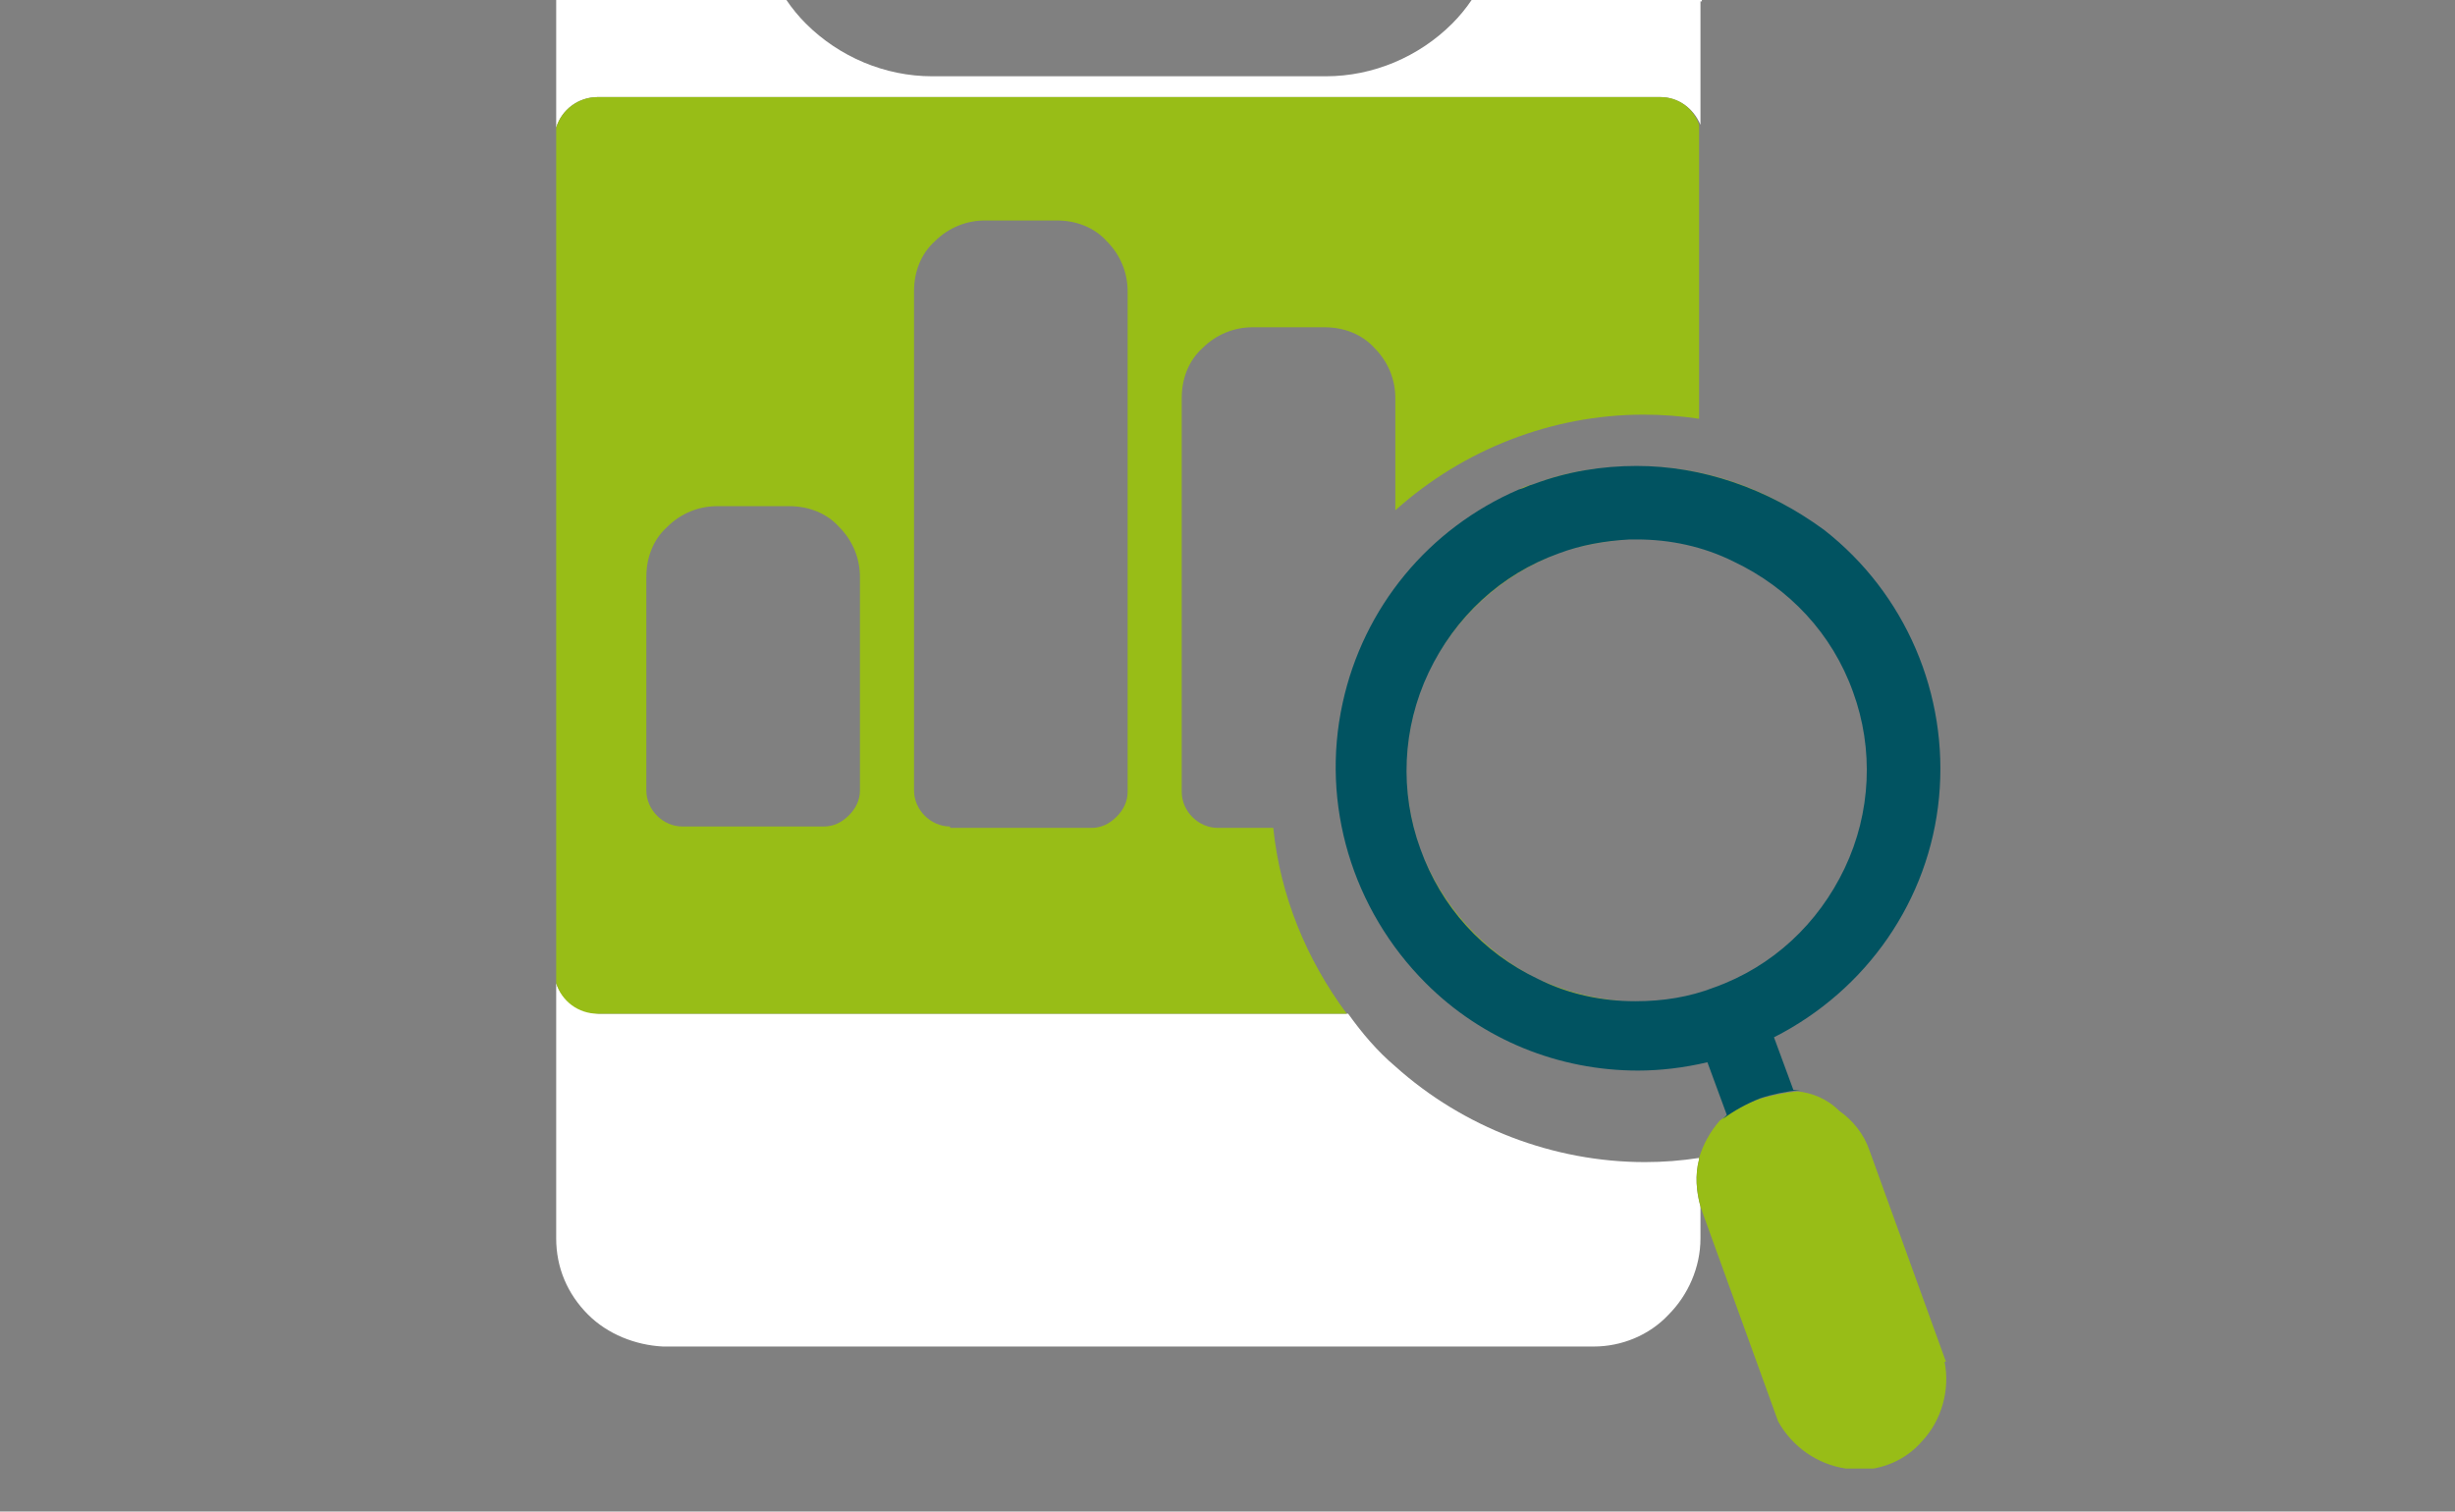 <?xml version="1.0" encoding="utf-8"?>
<!-- Generator: Adobe Illustrator 23.0.2, SVG Export Plug-In . SVG Version: 6.00 Build 0)  -->
<svg version="1.1" id="Capa_1" xmlns="http://www.w3.org/2000/svg" xmlns:xlink="http://www.w3.org/1999/xlink" x="0px" y="0px"
	 viewBox="0 0 177 109" style="enable-background:new 0 0 177 109;" xml:space="preserve">
<rect x="0" y="0" width="177" height="109" fill="#808080" stroke="none"/>
<style type="text/css">
	.st0{fill:#FFFFFF;}
	.st1{clip-path:url(#SVGID_2_);fill:#FFFFFF;}
	.st2{clip-path:url(#SVGID_4_);fill:#FFFFFF;}
	.st3{clip-path:url(#SVGID_4_);fill:#98BD17;}
	.st4{clip-path:url(#SVGID_4_);fill:#015361;}
</style>
<g>
	<polyline class="st0" points="40.1,-4.8 40.1,-4.8 40.1,89.2 40.1,89.2 40.1,70.9 40.1,70.9 40.1,9.2 40.1,9.2 40.1,-4.8 	"/>
	<g>
		<defs>
			<polyline id="SVGID_1_" points="40.1,-12.5 122.6,-12.5 122.6,97 40.1,97 40.1,-12.5 			"/>
		</defs>
		<clipPath id="SVGID_2_">
			<use xlink:href="#SVGID_1_"  style="overflow:visible;"/>
		</clipPath>
		<polyline class="st1" points="40.1,-4.8 40.1,-4.8 40.1,9.2 40.1,9.2 40.1,0 40.1,-4.8 		"/>
	</g>
	<g>
		<defs>
			<polyline id="SVGID_3_" points="40.1,-12.5 140.4,-12.5 140.4,105.9 40.1,105.9 40.1,-12.5 			"/>
		</defs>
		<clipPath id="SVGID_4_">
			<use xlink:href="#SVGID_3_"  style="overflow:visible;"/>
		</clipPath>
		<path class="st2" d="M54.3-12.5h-6.4c-2.1,0-4,0.8-5.5,2.3c-1.4,1.5-2.3,3.4-2.3,5.5V0h16.5c-1.5-2.2-2.3-4.7-2.3-7.4V-12.5
			 M114.9-12.5h-6.4v5.2c0,2.7-0.8,5.2-2.3,7.4h16.5v-4.8c0-2-0.8-4-2.3-5.5C118.9-11.7,116.9-12.5,114.9-12.5"/>
		<path class="st2" d="M40.1,70.9v18.4c0,2.1,0.8,4,2.3,5.5c1.4,1.4,3.4,2.2,5.4,2.3h67.1c2,0,4-0.8,5.4-2.3
			c1.4-1.4,2.3-3.4,2.3-5.5v-2.3c-0.3-1.1-0.4-2.2-0.1-3.4c0,0,0-0.1,0-0.1c-1.3,0.2-2.6,0.3-3.9,0.3c0,0,0,0,0,0
			c-6.6,0-13.1-2.5-18-6.9c-1.3-1.1-2.4-2.4-3.4-3.8h-54C41.7,73,40.5,72.1,40.1,70.9"/>
		<path class="st2" d="M122.6,0h-16.5c-0.4,0.6-0.9,1.2-1.4,1.7c-2.4,2.4-5.7,3.8-9.1,3.8H67.2c-3.4,0-6.7-1.4-9.1-3.8
			c-0.5-0.5-1-1.1-1.4-1.7H40.1v9.2c0.4-1.3,1.6-2.2,3-2.2h76.6c1.3,0,2.4,0.8,2.9,2V0"/>
		<path class="st3" d="M49.2,59.6c-1.4,0-2.6-1.2-2.6-2.6V41.6c0-1.4,0.5-2.7,1.5-3.6c1-1,2.3-1.5,3.6-1.5h5.2
			c1.4,0,2.7,0.5,3.6,1.5c1,1,1.5,2.3,1.5,3.6V57c0,0.7-0.3,1.3-0.8,1.8c-0.5,0.5-1.1,0.8-1.8,0.8H49.2 M68.5,59.6
			c-1.4,0-2.6-1.2-2.6-2.6V21c0-1.4,0.5-2.7,1.5-3.6c1-1,2.3-1.5,3.6-1.5h5.2c1.4,0,2.7,0.5,3.6,1.5c1,1,1.5,2.3,1.5,3.6l0,36.1
			c0,0.7-0.3,1.3-0.8,1.8c-0.5,0.5-1.1,0.8-1.8,0.8H68.5 M119.7,7H43.1c-1.4,0-2.6,0.9-3,2.2v61.7c0.4,1.3,1.6,2.2,3,2.2h54
			c-2.9-3.9-4.8-8.5-5.3-13.4h-4c-1.4,0-2.6-1.2-2.6-2.6V28.7c0-1.4,0.5-2.7,1.5-3.6c1-1,2.3-1.5,3.6-1.5h5.2c1.4,0,2.7,0.5,3.6,1.5
			c1,1,1.5,2.3,1.5,3.6v8.1c4.9-4.4,11.3-6.9,17.9-6.9c0,0,0,0,0,0c1.3,0,2.7,0.1,4,0.3V9l0,0C122.1,7.8,121,7,119.7,7"/>
		<path class="st3" d="M124.3,80.4C124.3,80.4,124.3,80.4,124.3,80.4C124.3,80.4,124.3,80.4,124.3,80.4L124.3,80.4 M129.6,78.7
			c-1,0.1-2,0.3-2.9,0.6c-1,0.4-1.9,0.9-2.7,1.5c-0.7,0.8-1.2,1.7-1.5,2.7c0,0,0,0.1,0,0.1c-0.3,1.1-0.2,2.3,0.1,3.4
			c0,0.1,0.1,0.2,0.1,0.3l5.5,15.2c1,1.8,2.8,3.1,4.9,3.4c0.3,0,0.6,0.1,0.8,0.1c1.8,0,3.5-0.7,4.7-2.1c1.4-1.5,2-3.7,1.6-5.7l0.1,0
			l-5.5-15.2c-0.4-1.2-1.2-2.2-2.2-2.9C131.7,79.2,130.6,78.8,129.6,78.7 M122.9,76.6c-1.6,0.4-3.3,0.6-5,0.6h0
			C119.6,77.2,121.3,77,122.9,76.6L122.9,76.6 M117.5,38.9c-1.7,0.1-3.5,0.4-5.1,1c-4.1,1.5-7.5,4.6-9.4,8.6
			c-1.9,4-2.1,8.5-0.6,12.7c1.5,4.1,4.6,7.5,8.5,9.4c2.2,1,4.6,1.6,7,1.6h0c-2.4,0-4.8-0.5-7-1.6c-4-1.9-7-5.2-8.5-9.4
			c-1.5-4.1-1.3-8.7,0.6-12.7c1.9-4,5.2-7.1,9.4-8.6C114,39.3,115.7,39,117.5,38.9 M118,33.6c-2.5,0-5,0.4-7.4,1.3
			c-0.4,0.1-0.7,0.3-1.1,0.4c0.4-0.2,0.7-0.3,1.1-0.4C112.9,34,115.5,33.6,118,33.6c4.8,0,9.5,1.6,13.3,4.6
			c5.9,4.6,9.1,11.9,8.3,19.3c-0.7,7.4-5.2,14-11.9,17.3l1.4,3.8c0.1,0,0.2,0,0.4,0c-0.1,0-0.2,0-0.4,0l-1.4-3.8
			c6.7-3.4,11.2-9.9,11.9-17.3c0.7-7.4-2.4-14.7-8.3-19.3C127.4,35.2,122.7,33.6,118,33.6"/>
		<path class="st4" d="M117.5,38.9c0.2,0,0.3,0,0.5,0c2.4,0,4.8,0.5,7,1.6c4,1.9,7.1,5.2,8.6,9.4c1.5,4.1,1.3,8.7-0.6,12.7
			c-1.9,4-5.2,7.1-9.4,8.6c-1.8,0.7-3.7,1-5.7,1h0c-2.4,0-4.8-0.5-7-1.6c-4-1.9-7-5.2-8.5-9.4c-1.5-4.1-1.3-8.7,0.6-12.7
			c1.9-4,5.2-7.1,9.4-8.6C114,39.3,115.7,39,117.5,38.9 M118,33.6c-2.5,0-5,0.4-7.4,1.3c-0.4,0.1-0.7,0.3-1.1,0.4
			c-6.5,2.8-11.2,8.5-12.7,15.4c-1.6,7.3,0.7,14.9,6,20.2c4.1,4.1,9.6,6.3,15.3,6.3h0c1.6,0,3.3-0.2,5-0.6l0,0l1.4,3.8c0,0,0,0,0,0
			c-0.1,0.1-0.2,0.2-0.3,0.3c0,0,0,0,0,0c0.8-0.6,1.7-1.1,2.7-1.5c0.9-0.3,1.9-0.5,2.9-0.6c0,0,0,0,0,0c0,0,0,0-0.1,0
			c-0.1,0-0.2,0-0.4,0l-1.4-3.8c6.7-3.4,11.2-9.9,11.9-17.3c0.7-7.4-2.4-14.7-8.3-19.3C127.4,35.2,122.7,33.6,118,33.6"/>
	</g>
</g>
</svg>
